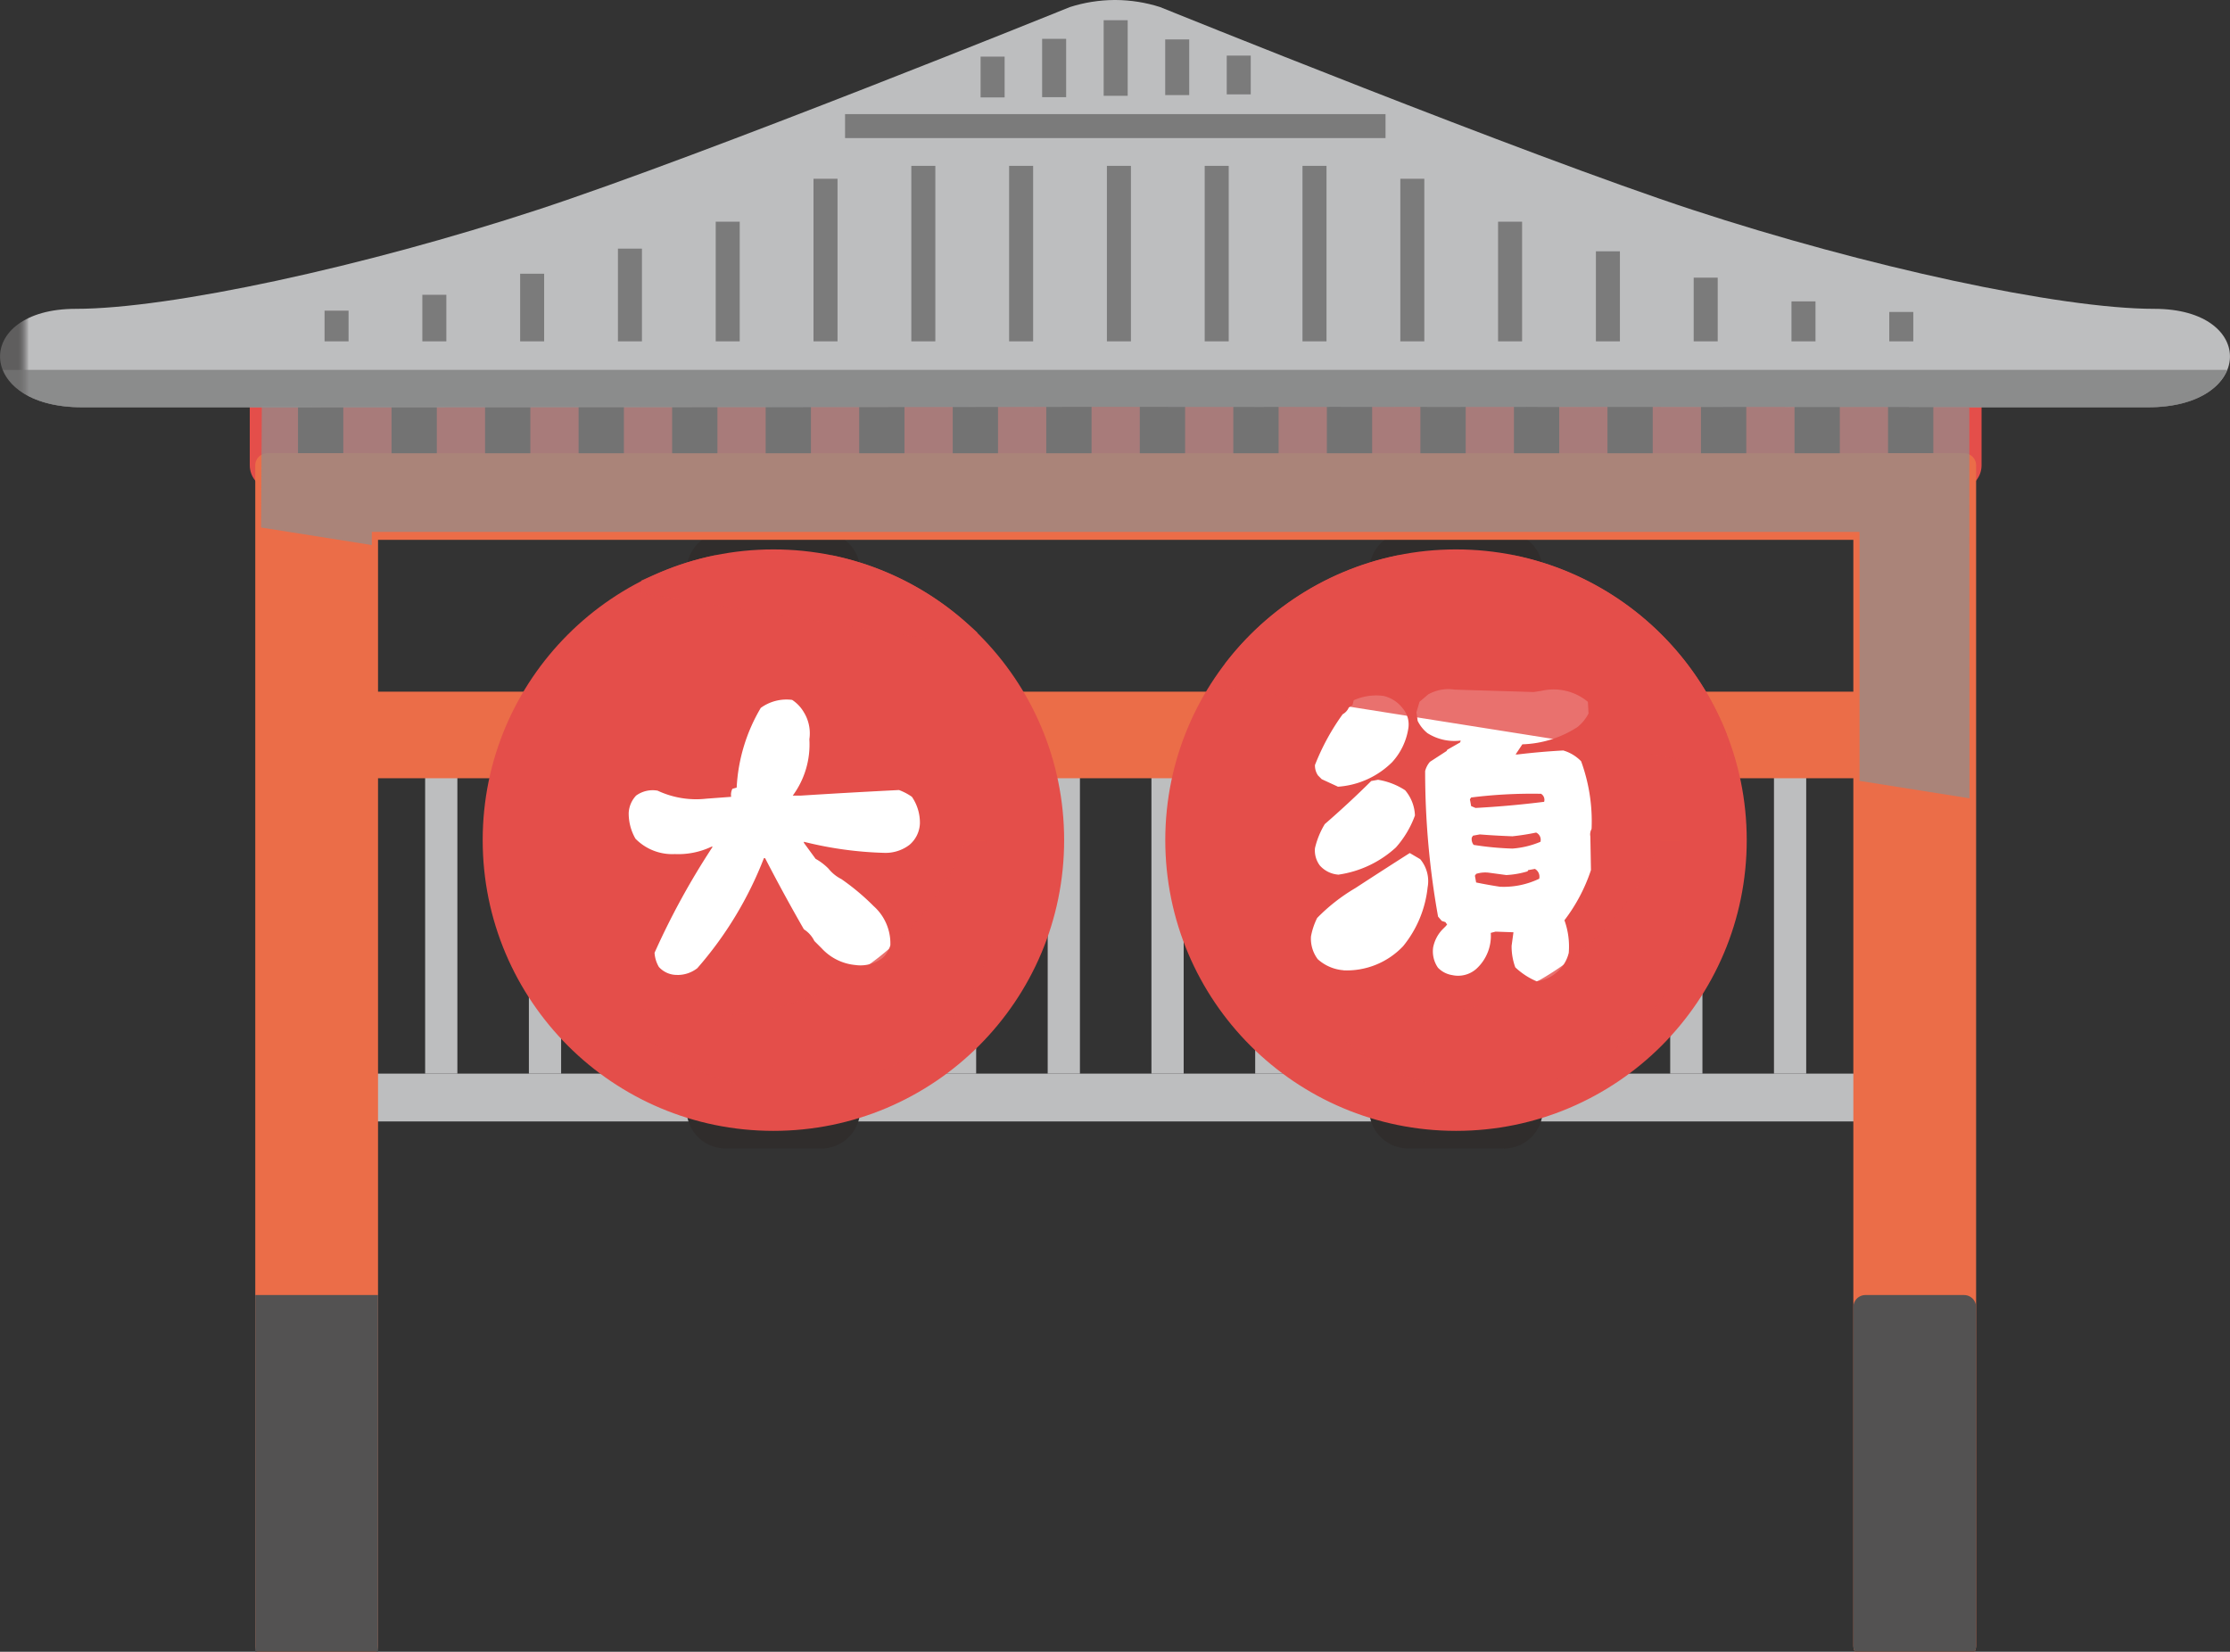 <svg id="door" xmlns="http://www.w3.org/2000/svg" xmlns:xlink="http://www.w3.org/1999/xlink" width="92.491" height="68.508" viewBox="0 0 92.491 68.508">
  <rect x="0" y="0" width="92.491" height="68.508" fill="#333333" stroke="none"/>
  <defs>
    <clipPath id="clip-path">
      <rect id="矩形_79" data-name="矩形 79" width="92.491" height="68.508" fill="none"/>
    </clipPath>
    <clipPath id="clip-path-3">
      <path id="路径_157" data-name="路径 157" d="M46.276,0h-.062V0A6.2,6.2,0,0,0,44.384.29S29.172,6.447,22.3,8.7c-7.173,2.354-15.242,4.109-19.158,4.109-4.284,0-4.168,4.081.25,4.081h7.526c9.063,0,35.327-.02,35.327-.02s26.269.02,35.332.02H89.1c4.418,0,4.534-4.081.251-4.081-3.917,0-11.985-1.754-19.159-4.109C63.319,6.447,48.107.29,48.107.29A6.19,6.19,0,0,0,46.276,0Z" transform="translate(0)" fill="none"/>
    </clipPath>
    <linearGradient id="linear-gradient" x1="0.012" y1="4.056" x2="0.017" y2="4.056" gradientUnits="objectBoundingBox">
      <stop offset="0" stop-color="#5f5e5e"/>
      <stop offset="0.188" stop-color="#636262"/>
      <stop offset="0.398" stop-color="#706f6f"/>
      <stop offset="0.619" stop-color="#868586"/>
      <stop offset="0.845" stop-color="#a4a4a5"/>
      <stop offset="1" stop-color="#bdbebf"/>
    </linearGradient>
    <clipPath id="clip-path-5">
      <rect id="矩形_49" data-name="矩形 49" width="22.417" height="0.996" fill="none"/>
    </clipPath>
    <clipPath id="clip-path-6">
      <rect id="矩形_50" data-name="矩形 50" width="92.256" height="1.556" fill="none"/>
    </clipPath>
    <clipPath id="clip-path-7">
      <rect id="矩形_51" data-name="矩形 51" width="0.996" height="1.931" fill="none"/>
    </clipPath>
    <clipPath id="clip-path-8">
      <rect id="矩形_52" data-name="矩形 52" width="0.996" height="1.274" fill="none"/>
    </clipPath>
    <clipPath id="clip-path-9">
      <rect id="矩形_53" data-name="矩形 53" width="0.996" height="2.806" fill="none"/>
    </clipPath>
    <clipPath id="clip-path-10">
      <rect id="矩形_54" data-name="矩形 54" width="0.996" height="3.845" fill="none"/>
    </clipPath>
    <clipPath id="clip-path-11">
      <rect id="矩形_55" data-name="矩形 55" width="0.996" height="4.964" fill="none"/>
    </clipPath>
    <clipPath id="clip-path-12">
      <rect id="矩形_56" data-name="矩形 56" width="0.996" height="6.745" fill="none"/>
    </clipPath>
    <clipPath id="clip-path-13">
      <rect id="矩形_57" data-name="矩形 57" width="0.996" height="7.278" fill="none"/>
    </clipPath>
    <clipPath id="clip-path-20">
      <rect id="矩形_64" data-name="矩形 64" width="0.996" height="3.736" fill="none"/>
    </clipPath>
    <clipPath id="clip-path-21">
      <rect id="矩形_65" data-name="矩形 65" width="0.996" height="2.642" fill="none"/>
    </clipPath>
    <clipPath id="clip-path-22">
      <rect id="矩形_66" data-name="矩形 66" width="0.996" height="1.657" fill="none"/>
    </clipPath>
    <clipPath id="clip-path-23">
      <rect id="矩形_67" data-name="矩形 67" width="0.996" height="1.22" fill="none"/>
    </clipPath>
    <clipPath id="clip-path-24">
      <rect id="矩形_68" data-name="矩形 68" width="0.996" height="2.419" fill="none"/>
    </clipPath>
    <clipPath id="clip-path-25">
      <rect id="矩形_69" data-name="矩形 69" width="0.996" height="1.692" fill="none"/>
    </clipPath>
    <clipPath id="clip-path-26">
      <rect id="矩形_70" data-name="矩形 70" width="0.996" height="3.134" fill="none"/>
    </clipPath>
    <clipPath id="clip-path-27">
      <rect id="矩形_71" data-name="矩形 71" width="0.996" height="2.308" fill="none"/>
    </clipPath>
    <clipPath id="clip-path-28">
      <rect id="矩形_72" data-name="矩形 72" width="0.996" height="1.608" fill="none"/>
    </clipPath>
    <clipPath id="clip-path-29">
      <rect id="矩形_73" data-name="矩形 73" width="14.505" height="10.111" fill="none"/>
    </clipPath>
    <clipPath id="clip-path-31">
      <rect id="矩形_75" data-name="矩形 75" width="70.857" height="16.279" fill="none"/>
    </clipPath>
    <clipPath id="clip-path-32">
      <rect id="矩形_76" data-name="矩形 76" width="13.934" height="3.522" fill="none"/>
    </clipPath>
    <clipPath id="clip-path-33">
      <rect id="矩形_77" data-name="矩形 77" width="20.807" height="8.45" fill="none"/>
    </clipPath>
  </defs>
  <g id="组_122" data-name="组 122" clip-path="url(#clip-path)">
    <rect id="矩形_20" data-name="矩形 20" width="1.337" height="12.752" transform="translate(47.757 31.777)" fill="#bdbebf"/>
    <rect id="矩形_21" data-name="矩形 21" width="1.337" height="12.752" transform="translate(52.06 31.777)" fill="#bdbebf"/>
    <rect id="矩形_22" data-name="矩形 22" width="1.337" height="12.752" transform="translate(69.273 31.777)" fill="#bdbebf"/>
    <rect id="矩形_23" data-name="矩形 23" width="1.337" height="12.752" transform="translate(17.633 31.777)" fill="#bdbebf"/>
    <rect id="矩形_24" data-name="矩形 24" width="1.337" height="12.752" transform="translate(21.936 31.777)" fill="#bdbebf"/>
    <rect id="矩形_25" data-name="矩形 25" width="1.337" height="12.752" transform="translate(39.15 31.777)" fill="#bdbebf"/>
    <rect id="矩形_26" data-name="矩形 26" width="1.337" height="12.752" transform="translate(43.454 31.777)" fill="#bdbebf"/>
    <rect id="矩形_27" data-name="矩形 27" width="1.337" height="12.752" transform="translate(73.577 31.777)" fill="#bdbebf"/>
    <rect id="矩形_28" data-name="矩形 28" width="69.964" height="2.591" transform="translate(11.279 29.186)" fill="#eb6d48"/>
    <rect id="矩形_29" data-name="矩形 29" width="69.964" height="2.591" transform="translate(11.279 29.186)" fill="none" stroke="#eb6d48" stroke-linecap="round" stroke-linejoin="round" stroke-width="1"/>
    <rect id="矩形_30" data-name="矩形 30" width="62.19" height="1.983" transform="translate(15.178 44.529)" fill="#bdbebf"/>
    <rect id="矩形_31" data-name="矩形 31" width="1.337" height="12.752" transform="translate(56.363 31.777)" fill="#bdbebf"/>
    <rect id="矩形_32" data-name="矩形 32" width="1.337" height="12.752" transform="translate(60.667 31.777)" fill="#bdbebf"/>
    <rect id="矩形_33" data-name="矩形 33" width="1.337" height="12.752" transform="translate(64.97 31.777)" fill="#bdbebf"/>
    <g id="组_30" data-name="组 30">
      <g id="组_29" data-name="组 29" clip-path="url(#clip-path)">
        <path id="路径_153" data-name="路径 153" d="M119.616,69.868H115.65a1.616,1.616,0,0,1-1.616-1.616V45.912A1.616,1.616,0,0,1,115.65,44.3h3.967a1.616,1.616,0,0,1,1.616,1.616v22.34a1.616,1.616,0,0,1-1.616,1.616" transform="translate(-57.244 -22.236)" fill="#302d2c"/>
        <path id="路径_154" data-name="路径 154" d="M121.168,58.319a11.558,11.558,0,1,1-11.558-11.558,11.558,11.558,0,0,1,11.558,11.558" transform="translate(-49.22 -23.473)" fill="#e44e4a"/>
        <circle id="椭圆_6" data-name="椭圆 6" cx="11.558" cy="11.558" r="11.558" transform="translate(48.831 23.287)" fill="none" stroke="#e44e4a" stroke-miterlimit="10" stroke-width="1"/>
        <rect id="矩形_34" data-name="矩形 34" width="1.337" height="12.752" transform="translate(26.24 31.777)" fill="#bdbebf"/>
        <rect id="矩形_35" data-name="矩形 35" width="1.337" height="12.752" transform="translate(30.543 31.777)" fill="#bdbebf"/>
        <rect id="矩形_36" data-name="矩形 36" width="1.337" height="12.752" transform="translate(34.846 31.777)" fill="#bdbebf"/>
        <path id="路径_155" data-name="路径 155" d="M62.768,69.868H58.8a1.616,1.616,0,0,1-1.616-1.616V45.912A1.616,1.616,0,0,1,58.8,44.3h3.967a1.616,1.616,0,0,1,1.616,1.616v22.34a1.616,1.616,0,0,1-1.616,1.616" transform="translate(-28.707 -22.236)" fill="#302d2c"/>
        <path id="路径_156" data-name="路径 156" d="M64.321,58.319A11.558,11.558,0,1,1,52.762,46.761,11.558,11.558,0,0,1,64.321,58.319" transform="translate(-20.684 -23.473)" fill="#e44e4a"/>
        <circle id="椭圆_7" data-name="椭圆 7" cx="11.558" cy="11.558" r="11.558" transform="translate(20.52 23.287)" fill="none" stroke="#e44e4a" stroke-miterlimit="10" stroke-width="1"/>
        <line id="直线_1" data-name="直线 1" y2="3.648" transform="translate(11.359 15.65)" fill="none" stroke="#e44e4a" stroke-linecap="round" stroke-linejoin="round" stroke-width="2"/>
        <line id="直线_2" data-name="直线 2" y2="3.648" transform="translate(81.187 15.65)" fill="none" stroke="#e44e4a" stroke-linecap="round" stroke-linejoin="round" stroke-width="2"/>
        <line id="直线_3" data-name="直线 3" y2="3.86" transform="translate(15.239 15.438)" fill="none" stroke="#e44e4a" stroke-linecap="round" stroke-linejoin="round" stroke-width="2"/>
        <line id="直线_4" data-name="直线 4" y2="3.86" transform="translate(19.118 15.438)" fill="none" stroke="#e44e4a" stroke-linecap="round" stroke-linejoin="round" stroke-width="2"/>
        <line id="直线_5" data-name="直线 5" y2="3.86" transform="translate(22.997 15.438)" fill="none" stroke="#e44e4a" stroke-linecap="round" stroke-linejoin="round" stroke-width="2"/>
        <line id="直线_6" data-name="直线 6" y2="3.86" transform="translate(26.877 15.438)" fill="none" stroke="#e44e4a" stroke-linecap="round" stroke-linejoin="round" stroke-width="2"/>
        <line id="直线_7" data-name="直线 7" y2="3.86" transform="translate(30.756 15.438)" fill="none" stroke="#e44e4a" stroke-linecap="round" stroke-linejoin="round" stroke-width="2"/>
        <line id="直线_8" data-name="直线 8" y2="3.86" transform="translate(34.635 15.438)" fill="none" stroke="#e44e4a" stroke-linecap="round" stroke-linejoin="round" stroke-width="2"/>
        <line id="直线_9" data-name="直线 9" y2="3.86" transform="translate(38.515 15.438)" fill="none" stroke="#e44e4a" stroke-linecap="round" stroke-linejoin="round" stroke-width="2"/>
        <line id="直线_10" data-name="直线 10" y2="3.86" transform="translate(42.394 15.438)" fill="none" stroke="#e44e4a" stroke-linecap="round" stroke-linejoin="round" stroke-width="2"/>
        <line id="直线_11" data-name="直线 11" y2="3.86" transform="translate(46.273 15.438)" fill="none" stroke="#e44e4a" stroke-linecap="round" stroke-linejoin="round" stroke-width="2"/>
        <line id="直线_12" data-name="直线 12" y2="3.86" transform="translate(50.153 15.438)" fill="none" stroke="#e44e4a" stroke-linecap="round" stroke-linejoin="round" stroke-width="2"/>
        <line id="直线_13" data-name="直线 13" y2="3.86" transform="translate(54.032 15.438)" fill="none" stroke="#e44e4a" stroke-linecap="round" stroke-linejoin="round" stroke-width="2"/>
        <line id="直线_14" data-name="直线 14" y2="3.86" transform="translate(57.911 15.438)" fill="none" stroke="#e44e4a" stroke-linecap="round" stroke-linejoin="round" stroke-width="2"/>
        <line id="直线_15" data-name="直线 15" y2="3.86" transform="translate(61.791 15.438)" fill="none" stroke="#e44e4a" stroke-linecap="round" stroke-linejoin="round" stroke-width="2"/>
        <line id="直线_16" data-name="直线 16" y2="3.86" transform="translate(65.67 15.438)" fill="none" stroke="#e44e4a" stroke-linecap="round" stroke-linejoin="round" stroke-width="2"/>
        <line id="直线_17" data-name="直线 17" y2="3.86" transform="translate(69.549 15.438)" fill="none" stroke="#e44e4a" stroke-linecap="round" stroke-linejoin="round" stroke-width="2"/>
        <line id="直线_18" data-name="直线 18" y2="3.86" transform="translate(73.429 15.438)" fill="none" stroke="#e44e4a" stroke-linecap="round" stroke-linejoin="round" stroke-width="2"/>
        <line id="直线_19" data-name="直线 19" y2="3.86" transform="translate(77.308 15.438)" fill="none" stroke="#e44e4a" stroke-linecap="round" stroke-linejoin="round" stroke-width="2"/>
      </g>
    </g>
    <g id="组_32" data-name="组 32" transform="translate(0)">
      <g id="组_31" data-name="组 31" clip-path="url(#clip-path-3)">
        <rect id="矩形_38" data-name="矩形 38" width="94.78" height="16.893" transform="translate(-1.144 0)" fill="url(#linear-gradient)"/>
      </g>
    </g>
    <g id="组_121" data-name="组 121">
      <g id="组_120" data-name="组 120" clip-path="url(#clip-path)">
        <rect id="矩形_39" data-name="矩形 39" width="69.964" height="2.591" transform="translate(11.211 19.298)" fill="#eb6d48"/>
        <rect id="矩形_40" data-name="矩形 40" width="69.964" height="2.591" transform="translate(11.211 19.298)" fill="none" stroke="#eb6d48" stroke-linecap="round" stroke-linejoin="round" stroke-width="1"/>
        <rect id="矩形_41" data-name="矩形 41" width="4.092" height="48.961" transform="translate(11.087 19.298)" fill="#eb6d48"/>
        <rect id="矩形_42" data-name="矩形 42" width="4.092" height="48.961" transform="translate(11.087 19.298)" fill="none" stroke="#eb6d48" stroke-linecap="round" stroke-linejoin="round" stroke-width="1"/>
        <rect id="矩形_43" data-name="矩形 43" width="4.092" height="48.961" transform="translate(77.369 19.298)" fill="#eb6d48"/>
        <rect id="矩形_44" data-name="矩形 44" width="4.092" height="48.961" transform="translate(77.369 19.298)" fill="none" stroke="#eb6d48" stroke-linecap="round" stroke-linejoin="round" stroke-width="1"/>
        <path id="路径_158" data-name="路径 158" d="M54.377,69.679a1,1,0,0,1-.765-.331,1.324,1.324,0,0,1-.179-.587,31.2,31.2,0,0,1,2.412-4.4h-.051a3.218,3.218,0,0,1-1.519.306,2.135,2.135,0,0,1-1.634-.638,2.1,2.1,0,0,1-.28-1.072,1.132,1.132,0,0,1,.306-.715,1.166,1.166,0,0,1,.893-.205,3.771,3.771,0,0,0,2.029.332l1.021-.076a.552.552,0,0,1,.051-.332l.178-.051a7.189,7.189,0,0,1,1-3.306,1.815,1.815,0,0,1,1.3-.332,1.537,1.537,0,0,1,.485.511,1.667,1.667,0,0,1,.23,1.123,3.571,3.571,0,0,1-.689,2.336H59.5q2.016-.128,4.071-.231a2.343,2.343,0,0,1,.536.281,1.9,1.9,0,0,1,.332,1.1,1.224,1.224,0,0,1-.434.893,1.632,1.632,0,0,1-1.021.332,15.373,15.373,0,0,1-3.357-.46V64.2l.485.664a2.354,2.354,0,0,1,.536.408,1.631,1.631,0,0,0,.536.434,9.676,9.676,0,0,1,1.34,1.123,2.072,2.072,0,0,1,.689,1.621,1.153,1.153,0,0,1-.306.511,1.508,1.508,0,0,1-1.149.307,2.168,2.168,0,0,1-1.391-.69l-.306-.306a1.2,1.2,0,0,0-.434-.485q-.843-1.468-1.608-2.949h-.051A15.361,15.361,0,0,1,55.207,69.4a1.333,1.333,0,0,1-.83.281" transform="translate(-26.285 -29.244)" fill="#fff"/>
        <path id="路径_159" data-name="路径 159" d="M110.534,69.055a1.8,1.8,0,0,1-1.072-.459,1.416,1.416,0,0,1-.281-.945,2.875,2.875,0,0,1,.256-.765,7.609,7.609,0,0,1,1.583-1.238q1.135-.74,2.258-1.455l.434.255a1.419,1.419,0,0,1,.306,1.174A4.616,4.616,0,0,1,113,68.059a3.219,3.219,0,0,1-2.463,1m-.2-3.969a1.134,1.134,0,0,1-.791-.383,1.039,1.039,0,0,1-.2-.715,3.415,3.415,0,0,1,.408-1q1-.867,1.927-1.787l.281-.051a2.91,2.91,0,0,1,1.123.434,1.71,1.71,0,0,1,.408,1.047,4.1,4.1,0,0,1-.791,1.327,4.463,4.463,0,0,1-2.361,1.124m-.052-3.65-.663-.306-.153-.154a.724.724,0,0,1-.127-.433,9.536,9.536,0,0,1,1.149-2.106.579.579,0,0,0,.255-.281l.153-.1.051-.2a2.271,2.271,0,0,1,1.238-.179,1.4,1.4,0,0,1,.791.511,1.034,1.034,0,0,1,.23.868,2.678,2.678,0,0,1-.664,1.366,3.537,3.537,0,0,1-2.259,1.021m8.271,8.079a2.965,2.965,0,0,1-.906-.588,2.524,2.524,0,0,1-.153-.893l.077-.562-.741-.026-.2.051A1.849,1.849,0,0,1,116.035,69a1.139,1.139,0,0,1-1,.255,1.038,1.038,0,0,1-.587-.306,1.188,1.188,0,0,1-.2-.842,1.486,1.486,0,0,1,.383-.741l.153-.153.051-.077h-.026l-.051-.077-.153-.051-.153-.179a34,34,0,0,1-.536-6.037.933.933,0,0,1,.2-.383l.689-.447.026-.051.536-.306.025-.077a2.082,2.082,0,0,1-1.378-.306,1.508,1.508,0,0,1-.408-.51l-.051-.358.127-.433.358-.306a1.7,1.7,0,0,1,1.1-.2l3.28.1.332-.052a2.22,2.22,0,0,1,1.915.46l.025.485a1.758,1.758,0,0,1-.46.561,4.441,4.441,0,0,1-2.284.715l-.281.421h.077q.958-.115,1.9-.166a1.692,1.692,0,0,1,.741.447,7.264,7.264,0,0,1,.434,2.808.458.458,0,0,0-.051.307l.025,1.4a7.116,7.116,0,0,1-1.1,2.08,3.2,3.2,0,0,1,.179,1.353,1.512,1.512,0,0,1-.511.817,1.483,1.483,0,0,1-.817.358m-2.539-7.186q1.428-.077,2.846-.255a.291.291,0,0,0-.127-.332,20.226,20.226,0,0,0-2.9.153l-.051.077.051.28Zm1.531,1.685a3.681,3.681,0,0,0,1.162-.281.329.329,0,0,0-.179-.383,9.942,9.942,0,0,1-.983.154q-.689-.025-1.353-.077l-.281.051-.051.077a.383.383,0,0,0,.077.306,12.523,12.523,0,0,0,1.608.153m-.51,1.583a3.4,3.4,0,0,0,1.621-.332.37.37,0,0,0-.179-.408l-.28.051-.026.051a3.728,3.728,0,0,1-.88.153l-.741-.1a1.251,1.251,0,0,0-.51.051l-.051.077.051.28q.485.1,1,.179" transform="translate(-54.807 -28.813)" fill="#fff"/>
        <rect id="矩形_45" data-name="矩形 45" width="4.092" height="14.047" transform="translate(11.087 54.212)" fill="#535252"/>
        <rect id="矩形_46" data-name="矩形 46" width="4.092" height="14.047" transform="translate(11.087 54.212)" fill="none" stroke="#535252" stroke-miterlimit="10" stroke-width="1"/>
        <rect id="矩形_47" data-name="矩形 47" width="4.092" height="14.047" transform="translate(77.369 54.212)" fill="#535252"/>
        <rect id="矩形_48" data-name="矩形 48" width="4.092" height="14.047" transform="translate(77.369 54.212)" fill="none" stroke="#535252" stroke-linecap="round" stroke-linejoin="round" stroke-width="1"/>
        <g id="组_35" data-name="组 35" transform="translate(35.049 4.732)" opacity="0.7" style="mix-blend-mode: multiply;isolation: isolate">
          <g id="组_34" data-name="组 34">
            <g id="组_33" data-name="组 33" clip-path="url(#clip-path-5)">
              <line id="直线_20" data-name="直线 20" x2="21.421" transform="translate(0.498 0.498)" fill="none" stroke="#5f5e5e" stroke-linecap="round" stroke-linejoin="round" stroke-width="2"/>
            </g>
          </g>
        </g>
        <g id="组_38" data-name="组 38" transform="translate(0.118 15.337)" opacity="0.7" style="mix-blend-mode: multiply;isolation: isolate">
          <g id="组_37" data-name="组 37">
            <g id="组_36" data-name="组 36" clip-path="url(#clip-path-6)">
              <path id="路径_160" data-name="路径 160" d="M92.492,30.8H.236c.331.835,1.417,1.556,3.272,1.556h7.526c9.063,0,35.327-.021,35.327-.021s26.269.021,35.331.021H89.22c1.855,0,2.941-.721,3.272-1.556" transform="translate(-0.236 -30.796)" fill="#767676"/>
            </g>
          </g>
        </g>
        <g id="组_41" data-name="组 41" transform="translate(17.517 12.227)" opacity="0.7" style="mix-blend-mode: multiply;isolation: isolate">
          <g id="组_40" data-name="组 40">
            <g id="组_39" data-name="组 39" clip-path="url(#clip-path-7)">
              <line id="直线_21" data-name="直线 21" y2="0.935" transform="translate(0.498 0.498)" fill="none" stroke="#5f5e5e" stroke-linecap="round" stroke-linejoin="round" stroke-width="2"/>
            </g>
          </g>
        </g>
        <g id="组_44" data-name="组 44" transform="translate(13.461 12.884)" opacity="0.7" style="mix-blend-mode: multiply;isolation: isolate">
          <g id="组_43" data-name="组 43">
            <g id="组_42" data-name="组 42" clip-path="url(#clip-path-8)">
              <line id="直线_22" data-name="直线 22" y2="0.278" transform="translate(0.498 0.498)" fill="none" stroke="#5f5e5e" stroke-linecap="round" stroke-linejoin="round" stroke-width="2"/>
            </g>
          </g>
        </g>
        <g id="组_47" data-name="组 47" transform="translate(21.573 11.352)" opacity="0.7" style="mix-blend-mode: multiply;isolation: isolate">
          <g id="组_46" data-name="组 46">
            <g id="组_45" data-name="组 45" clip-path="url(#clip-path-9)">
              <line id="直线_23" data-name="直线 23" y2="1.81" transform="translate(0.498 0.498)" fill="none" stroke="#5f5e5e" stroke-linecap="round" stroke-linejoin="round" stroke-width="2"/>
            </g>
          </g>
        </g>
        <g id="组_50" data-name="组 50" transform="translate(25.629 10.313)" opacity="0.7" style="mix-blend-mode: multiply;isolation: isolate">
          <g id="组_49" data-name="组 49">
            <g id="组_48" data-name="组 48" clip-path="url(#clip-path-10)">
              <line id="直线_24" data-name="直线 24" y2="2.849" transform="translate(0.498 0.498)" fill="none" stroke="#5f5e5e" stroke-linecap="round" stroke-linejoin="round" stroke-width="2"/>
            </g>
          </g>
        </g>
        <g id="组_53" data-name="组 53" transform="translate(29.685 9.194)" opacity="0.7" style="mix-blend-mode: multiply;isolation: isolate">
          <g id="组_52" data-name="组 52">
            <g id="组_51" data-name="组 51" clip-path="url(#clip-path-11)">
              <line id="直线_25" data-name="直线 25" y2="3.968" transform="translate(0.498 0.498)" fill="none" stroke="#5f5e5e" stroke-linecap="round" stroke-linejoin="round" stroke-width="2"/>
            </g>
          </g>
        </g>
        <g id="组_56" data-name="组 56" transform="translate(33.741 7.413)" opacity="0.7" style="mix-blend-mode: multiply;isolation: isolate">
          <g id="组_55" data-name="组 55">
            <g id="组_54" data-name="组 54" clip-path="url(#clip-path-12)">
              <line id="直线_26" data-name="直线 26" y2="5.748" transform="translate(0.498 0.498)" fill="none" stroke="#5f5e5e" stroke-linecap="round" stroke-linejoin="round" stroke-width="2"/>
            </g>
          </g>
        </g>
        <g id="组_59" data-name="组 59" transform="translate(37.798 6.88)" opacity="0.7" style="mix-blend-mode: multiply;isolation: isolate">
          <g id="组_58" data-name="组 58">
            <g id="组_57" data-name="组 57" clip-path="url(#clip-path-13)">
              <line id="直线_27" data-name="直线 27" y2="6.282" transform="translate(0.498 0.498)" fill="none" stroke="#5f5e5e" stroke-linecap="round" stroke-linejoin="round" stroke-width="2"/>
            </g>
          </g>
        </g>
        <g id="组_62" data-name="组 62" transform="translate(41.854 6.88)" opacity="0.7" style="mix-blend-mode: multiply;isolation: isolate">
          <g id="组_61" data-name="组 61">
            <g id="组_60" data-name="组 60" clip-path="url(#clip-path-13)">
              <line id="直线_28" data-name="直线 28" y2="6.282" transform="translate(0.498 0.498)" fill="none" stroke="#5f5e5e" stroke-linecap="round" stroke-linejoin="round" stroke-width="2"/>
            </g>
          </g>
        </g>
        <g id="组_65" data-name="组 65" transform="translate(45.91 6.88)" opacity="0.7" style="mix-blend-mode: multiply;isolation: isolate">
          <g id="组_64" data-name="组 64">
            <g id="组_63" data-name="组 63" clip-path="url(#clip-path-13)">
              <line id="直线_29" data-name="直线 29" y2="6.282" transform="translate(0.498 0.498)" fill="none" stroke="#5f5e5e" stroke-linecap="round" stroke-linejoin="round" stroke-width="2"/>
            </g>
          </g>
        </g>
        <g id="组_68" data-name="组 68" transform="translate(49.966 6.88)" opacity="0.7" style="mix-blend-mode: multiply;isolation: isolate">
          <g id="组_67" data-name="组 67">
            <g id="组_66" data-name="组 66" clip-path="url(#clip-path-13)">
              <line id="直线_30" data-name="直线 30" y2="6.282" transform="translate(0.498 0.498)" fill="none" stroke="#5f5e5e" stroke-linecap="round" stroke-linejoin="round" stroke-width="2"/>
            </g>
          </g>
        </g>
        <g id="组_71" data-name="组 71" transform="translate(54.022 6.88)" opacity="0.7" style="mix-blend-mode: multiply;isolation: isolate">
          <g id="组_70" data-name="组 70">
            <g id="组_69" data-name="组 69" clip-path="url(#clip-path-13)">
              <line id="直线_31" data-name="直线 31" y2="6.282" transform="translate(0.498 0.498)" fill="none" stroke="#5f5e5e" stroke-linecap="round" stroke-linejoin="round" stroke-width="2"/>
            </g>
          </g>
        </g>
        <g id="组_74" data-name="组 74" transform="translate(58.079 7.413)" opacity="0.7" style="mix-blend-mode: multiply;isolation: isolate">
          <g id="组_73" data-name="组 73">
            <g id="组_72" data-name="组 72" clip-path="url(#clip-path-12)">
              <line id="直线_32" data-name="直线 32" y2="5.748" transform="translate(0.498 0.498)" fill="none" stroke="#5f5e5e" stroke-linecap="round" stroke-linejoin="round" stroke-width="2"/>
            </g>
          </g>
        </g>
        <g id="组_77" data-name="组 77" transform="translate(62.134 9.194)" opacity="0.7" style="mix-blend-mode: multiply;isolation: isolate">
          <g id="组_76" data-name="组 76">
            <g id="组_75" data-name="组 75" clip-path="url(#clip-path-11)">
              <line id="直线_33" data-name="直线 33" y2="3.968" transform="translate(0.498 0.498)" fill="none" stroke="#5f5e5e" stroke-linecap="round" stroke-linejoin="round" stroke-width="2"/>
            </g>
          </g>
        </g>
        <g id="组_80" data-name="组 80" transform="translate(66.191 10.422)" opacity="0.7" style="mix-blend-mode: multiply;isolation: isolate">
          <g id="组_79" data-name="组 79">
            <g id="组_78" data-name="组 78" clip-path="url(#clip-path-20)">
              <line id="直线_34" data-name="直线 34" y2="2.74" transform="translate(0.498 0.498)" fill="none" stroke="#5f5e5e" stroke-linecap="round" stroke-linejoin="round" stroke-width="2"/>
            </g>
          </g>
        </g>
        <g id="组_83" data-name="组 83" transform="translate(70.247 11.516)" opacity="0.7" style="mix-blend-mode: multiply;isolation: isolate">
          <g id="组_82" data-name="组 82">
            <g id="组_81" data-name="组 81" clip-path="url(#clip-path-21)">
              <line id="直线_35" data-name="直线 35" y2="1.646" transform="translate(0.498 0.498)" fill="none" stroke="#5f5e5e" stroke-linecap="round" stroke-linejoin="round" stroke-width="2"/>
            </g>
          </g>
        </g>
        <g id="组_86" data-name="组 86" transform="translate(74.303 12.501)" opacity="0.7" style="mix-blend-mode: multiply;isolation: isolate">
          <g id="组_85" data-name="组 85">
            <g id="组_84" data-name="组 84" clip-path="url(#clip-path-22)">
              <line id="直线_36" data-name="直线 36" y2="0.661" transform="translate(0.498 0.498)" fill="none" stroke="#5f5e5e" stroke-linecap="round" stroke-linejoin="round" stroke-width="2"/>
            </g>
          </g>
        </g>
        <g id="组_89" data-name="组 89" transform="translate(78.359 12.938)" opacity="0.7" style="mix-blend-mode: multiply;isolation: isolate">
          <g id="组_88" data-name="组 88">
            <g id="组_87" data-name="组 87" clip-path="url(#clip-path-23)">
              <line id="直线_37" data-name="直线 37" y2="0.224" transform="translate(0.498 0.498)" fill="none" stroke="#5f5e5e" stroke-linecap="round" stroke-linejoin="round" stroke-width="2"/>
            </g>
          </g>
        </g>
        <g id="组_92" data-name="组 92" transform="translate(43.223 1.61)" opacity="0.7" style="mix-blend-mode: multiply;isolation: isolate">
          <g id="组_91" data-name="组 91">
            <g id="组_90" data-name="组 90" clip-path="url(#clip-path-24)">
              <line id="直线_38" data-name="直线 38" y2="1.423" transform="translate(0.498 0.498)" fill="none" stroke="#5f5e5e" stroke-linecap="round" stroke-linejoin="round" stroke-width="2"/>
            </g>
          </g>
        </g>
        <g id="组_95" data-name="组 95" transform="translate(40.671 2.348)" opacity="0.7" style="mix-blend-mode: multiply;isolation: isolate">
          <g id="组_94" data-name="组 94">
            <g id="组_93" data-name="组 93" clip-path="url(#clip-path-25)">
              <line id="直线_39" data-name="直线 39" y2="0.696" transform="translate(0.498 0.498)" fill="none" stroke="#5f5e5e" stroke-linecap="round" stroke-linejoin="round" stroke-width="2"/>
            </g>
          </g>
        </g>
        <g id="组_98" data-name="组 98" transform="translate(45.775 0.839)" opacity="0.7" style="mix-blend-mode: multiply;isolation: isolate">
          <g id="组_97" data-name="组 97">
            <g id="组_96" data-name="组 96" clip-path="url(#clip-path-26)">
              <line id="直线_40" data-name="直线 40" y2="2.138" transform="translate(0.498 0.498)" fill="none" stroke="#5f5e5e" stroke-linecap="round" stroke-linejoin="round" stroke-width="2"/>
            </g>
          </g>
        </g>
        <g id="组_101" data-name="组 101" transform="translate(48.328 1.635)" opacity="0.7" style="mix-blend-mode: multiply;isolation: isolate">
          <g id="组_100" data-name="组 100">
            <g id="组_99" data-name="组 99" clip-path="url(#clip-path-27)">
              <line id="直线_41" data-name="直线 41" y2="1.312" transform="translate(0.498 0.498)" fill="none" stroke="#5f5e5e" stroke-linecap="round" stroke-linejoin="round" stroke-width="2"/>
            </g>
          </g>
        </g>
        <g id="组_104" data-name="组 104" transform="translate(50.88 2.306)" opacity="0.7" style="mix-blend-mode: multiply;isolation: isolate">
          <g id="组_103" data-name="组 103">
            <g id="组_102" data-name="组 102" clip-path="url(#clip-path-28)">
              <line id="直线_42" data-name="直线 42" y2="0.612" transform="translate(0.498 0.498)" fill="none" stroke="#5f5e5e" stroke-linecap="round" stroke-linejoin="round" stroke-width="2"/>
            </g>
          </g>
        </g>
        <g id="组_107" data-name="组 107" transform="translate(55.38 34.869)" opacity="0.8" style="mix-blend-mode: multiply;isolation: isolate">
          <g id="组_106" data-name="组 106">
            <g id="组_105" data-name="组 105" clip-path="url(#clip-path-29)">
              <path id="路径_161" data-name="路径 161" d="M125.365,70.517A11.925,11.925,0,0,1,111.7,77.759a8.661,8.661,0,0,0,4.429,2.227c4.475.813,8.712-1.88,9.464-6.014a7.1,7.1,0,0,0-.23-3.454" transform="translate(-111.453 -70.268)" fill="#e44e4a"/>
              <path id="路径_162" data-name="路径 162" d="M125.365,70.517A11.925,11.925,0,0,1,111.7,77.759a8.661,8.661,0,0,0,4.429,2.227c4.475.813,8.712-1.88,9.464-6.014A7.1,7.1,0,0,0,125.365,70.517Z" transform="translate(-111.453 -70.268)" fill="none" stroke="#e44e4a" stroke-linecap="round" stroke-linejoin="round" stroke-width="1"/>
            </g>
          </g>
        </g>
        <g id="组_110" data-name="组 110" transform="translate(26.566 34.869)" opacity="0.8" style="mix-blend-mode: multiply;isolation: isolate">
          <g id="组_109" data-name="组 109">
            <g id="组_108" data-name="组 108" clip-path="url(#clip-path-29)">
              <path id="路径_163" data-name="路径 163" d="M67.507,70.517a11.925,11.925,0,0,1-13.662,7.242,8.66,8.66,0,0,0,4.429,2.227c4.475.813,8.712-1.88,9.464-6.014a7.1,7.1,0,0,0-.23-3.454" transform="translate(-53.596 -70.268)" fill="#e44e4a"/>
              <path id="路径_164" data-name="路径 164" d="M67.507,70.517a11.925,11.925,0,0,1-13.662,7.242,8.66,8.66,0,0,0,4.429,2.227c4.475.813,8.712-1.88,9.464-6.014A7.1,7.1,0,0,0,67.507,70.517Z" transform="translate(-53.596 -70.268)" fill="none" stroke="#e44e4a" stroke-linecap="round" stroke-linejoin="round" stroke-width="1"/>
            </g>
          </g>
        </g>
        <g id="组_113" data-name="组 113" transform="translate(10.829 16.831)" opacity="0.7" style="mix-blend-mode: multiply;isolation: isolate">
          <g id="组_112" data-name="组 112">
            <g id="组_111" data-name="组 111" clip-path="url(#clip-path-31)">
              <path id="路径_165" data-name="路径 165" d="M26.335,39.026H88.04V49.353l4.561.723-.007-16.212L21.774,33.8l-.03,5.044,4.591.728Z" transform="translate(-21.744 -33.797)" fill="#8e8e8f"/>
            </g>
          </g>
        </g>
        <g id="组_116" data-name="组 116" transform="translate(26.596 23.038)" opacity="0.8" style="mix-blend-mode: multiply;isolation: isolate">
          <g id="组_115" data-name="组 115">
            <g id="组_114" data-name="组 114" clip-path="url(#clip-path-32)">
              <path id="路径_166" data-name="路径 166" d="M59.777,46.761a11.511,11.511,0,0,0-4.6.954l12.245,1.94a11.512,11.512,0,0,0-7.645-2.893" transform="translate(-54.295 -46.512)" fill="#e44e4a"/>
              <path id="路径_167" data-name="路径 167" d="M59.777,46.761a11.511,11.511,0,0,0-4.6.954l12.245,1.94A11.512,11.512,0,0,0,59.777,46.761Z" transform="translate(-54.295 -46.512)" fill="none" stroke="#e44e4a" stroke-miterlimit="10" stroke-width="1"/>
            </g>
          </g>
        </g>
        <g id="组_119" data-name="组 119" transform="translate(50.813 23.038)" opacity="0.8" style="mix-blend-mode: multiply;isolation: isolate">
          <g id="组_118" data-name="组 118">
            <g id="组_117" data-name="组 117" clip-path="url(#clip-path-33)">
              <path id="路径_168" data-name="路径 168" d="M102.531,51.5l20.309,3.217A11.557,11.557,0,0,0,102.531,51.5" transform="translate(-102.282 -46.512)" fill="#e44e4a"/>
              <path id="路径_169" data-name="路径 169" d="M102.531,51.5l20.309,3.217A11.557,11.557,0,0,0,102.531,51.5Z" transform="translate(-102.282 -46.512)" fill="none" stroke="#e44e4a" stroke-linecap="round" stroke-linejoin="round" stroke-width="1"/>
            </g>
          </g>
        </g>
      </g>
    </g>
  </g>
</svg>
